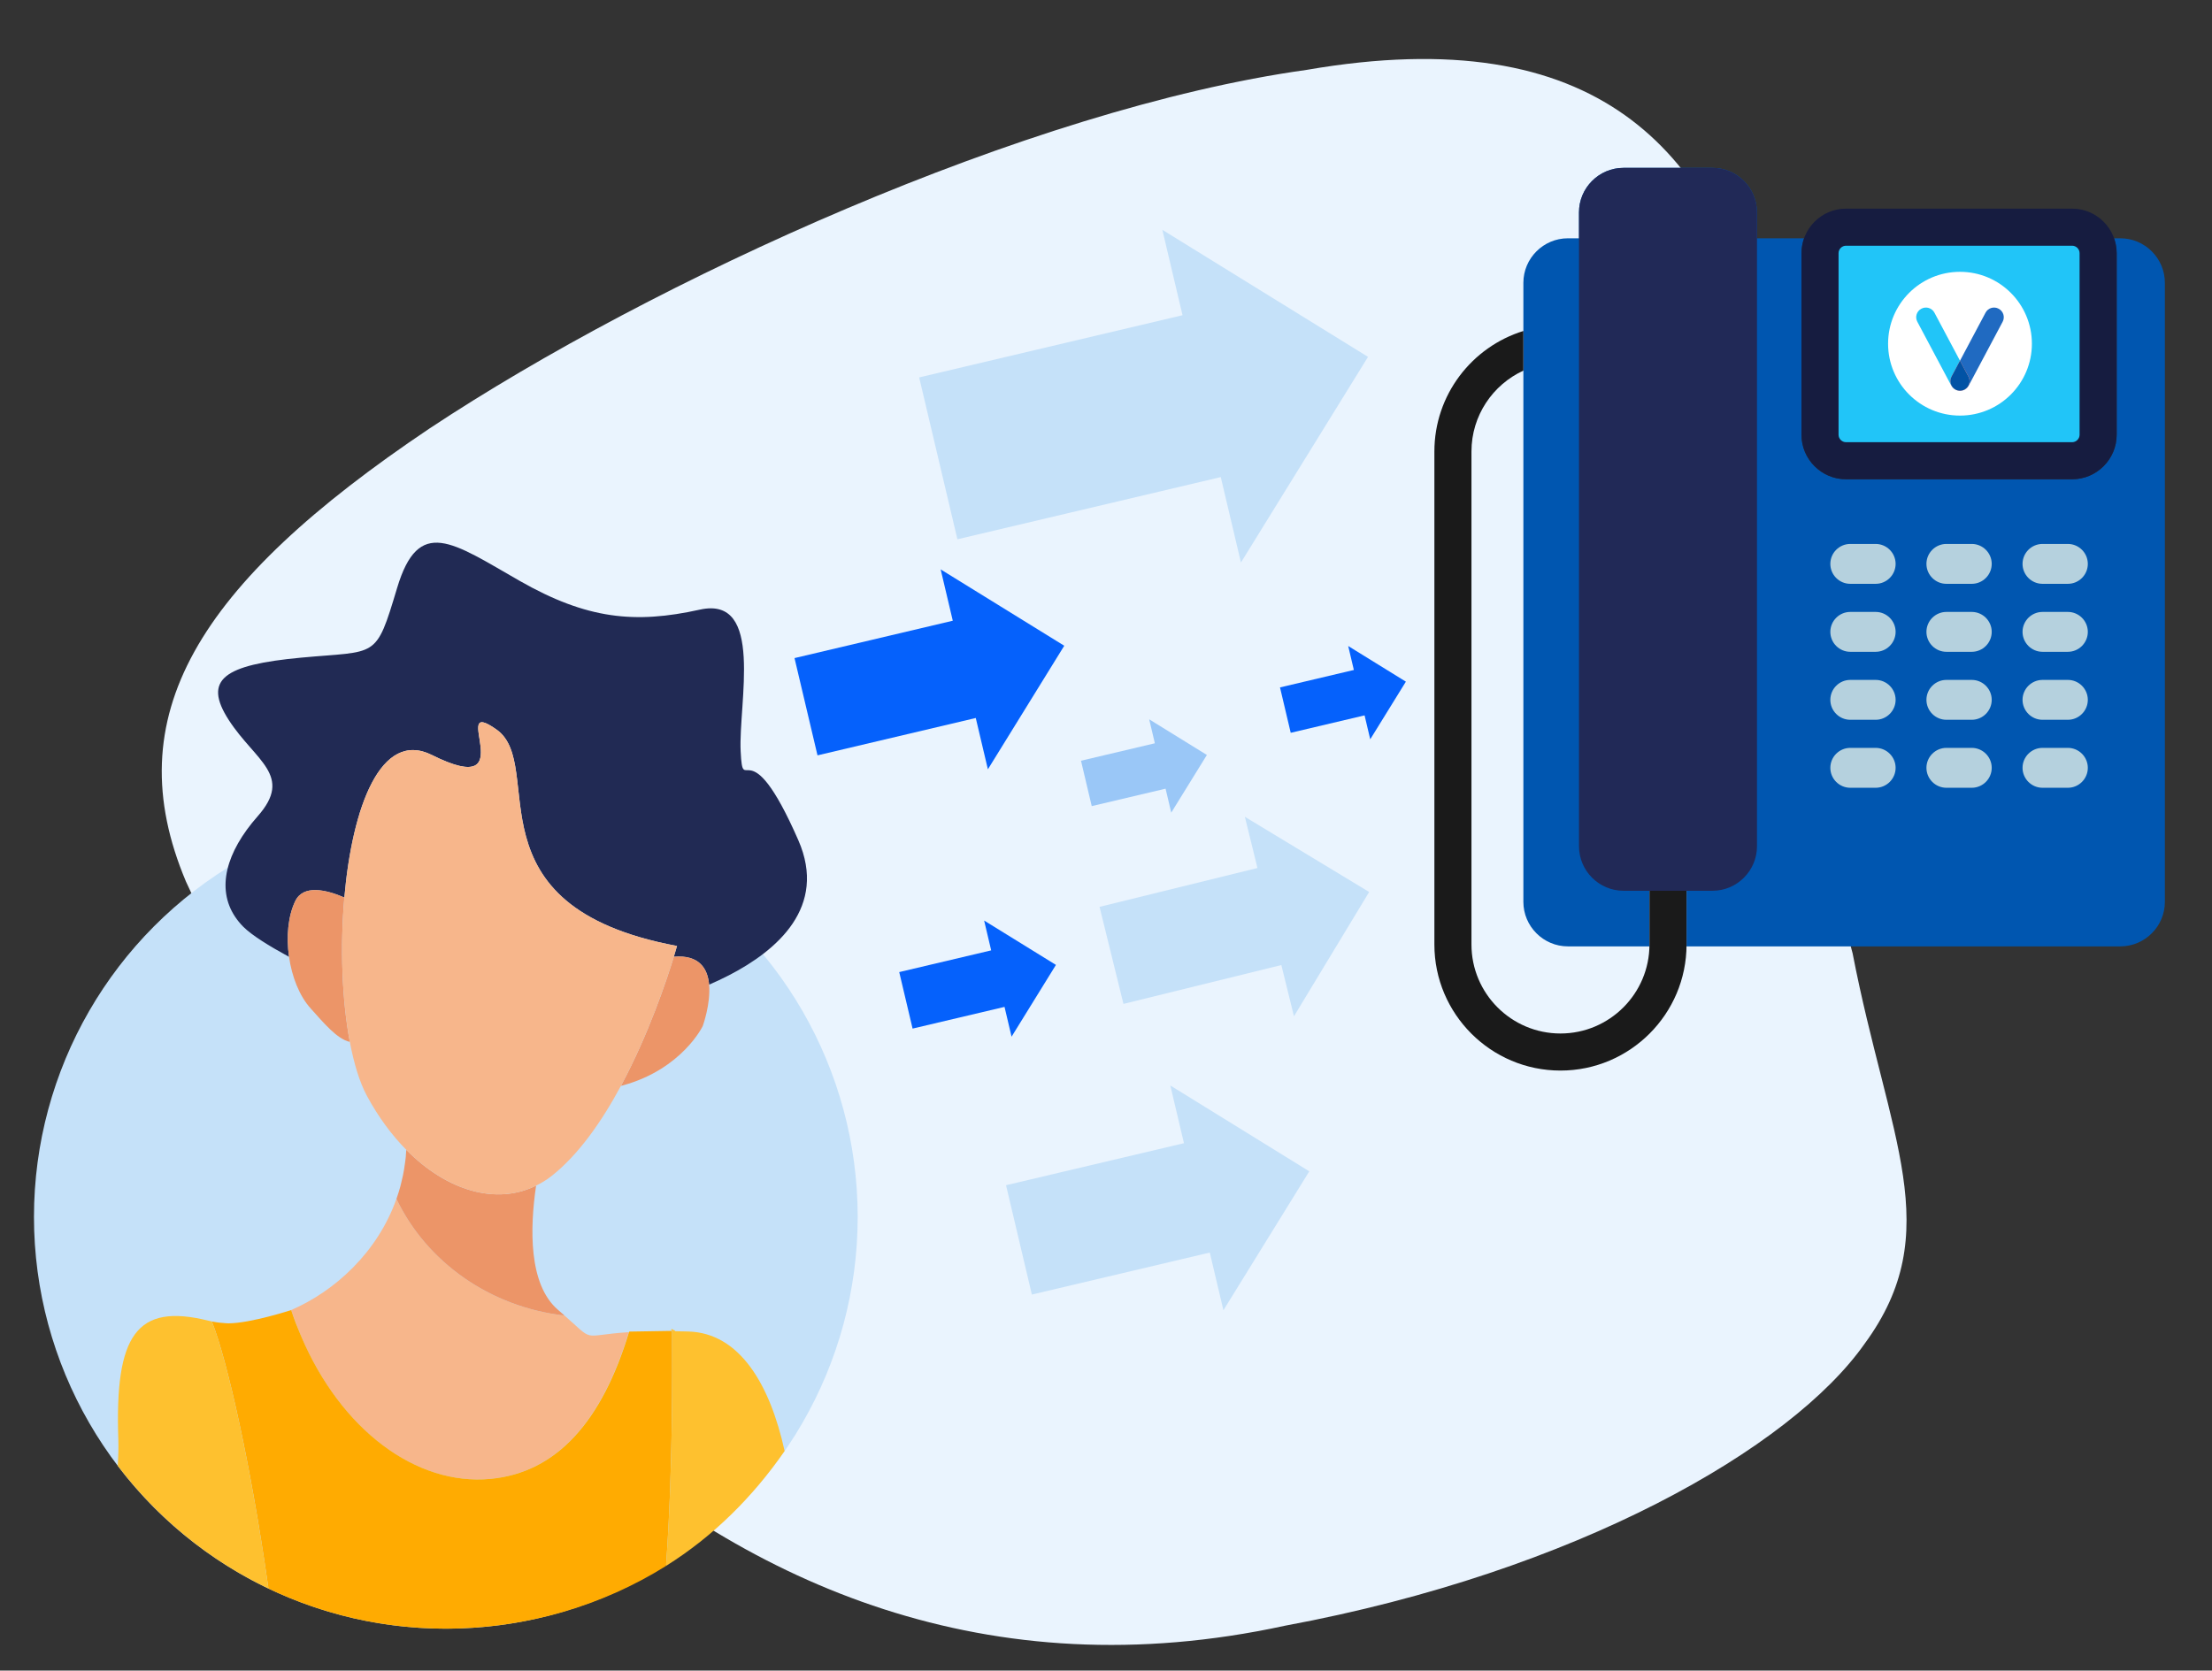 <?xml version="1.0" encoding="utf-8"?>
<!DOCTYPE svg PUBLIC "-//W3C//DTD SVG 1.1//EN" "http://www.w3.org/Graphics/SVG/1.1/DTD/svg11.dtd">
<svg version="1.1" id="Image" xmlns="http://www.w3.org/2000/svg" xmlns:xlink="http://www.w3.org/1999/xlink" x="0px" y="0px"
	 width="513.412px" height="387.837px" viewBox="0 0 513.412 387.837" enable-background="new 0 0 513.412 387.837"
	 xml:space="preserve">
<rect x="0" y="0" width="513.412" height="387.837" fill="#333333" stroke="none"/>
<path fill="#EAF4FE" d="M429.992,221.298c-23.254-82.712,9.175-228.586-126.757-205.069c-64.667,9.021-151.854,48.993-203.52,83.23
	c-54.108,36.32-72.692,66.903-56.557,105.194c34.547,74.865,117.35,202.723,255.095,172.768
	c67.805-12.578,117.558-41.295,134.527-65.459C451.945,285.857,438.311,264.298,429.992,221.298z"/>
<g>
	<g>
		<g>
			<path fill="#0056B0" d="M492.147,55.322h-1.467c0.383,1.079,0.605,2.235,0.605,3.443v42.172c0,5.68-4.648,10.327-10.329,10.327
				h-52.5c-5.68,0-10.327-4.647-10.327-10.327V58.765c0-1.208,0.22-2.364,0.606-3.443h-10.934v-6.024
				c0-5.681-4.648-10.328-10.328-10.328h-20.657c-5.68,0-10.327,4.647-10.327,10.328v6.024h-2.583
				c-5.68,0-10.326,4.647-10.326,10.328v11.191v9.199v123.339c0,5.681,4.646,10.329,10.326,10.329h18.925
				c0.002-0.145,0.011-0.286,0.011-0.431v-12.48h8.605v12.48c0,0.145-0.008,0.286-0.01,0.431h100.709
				c5.679,0,10.327-4.648,10.327-10.329V65.65C502.475,59.97,497.826,55.322,492.147,55.322z"/>
		</g>
		<g>
			<path fill="#212957" d="M397.475,206.797h-20.657c-5.68,0-10.327-4.646-10.327-10.326V49.298c0-5.681,4.647-10.328,10.327-10.328
				h20.657c5.68,0,10.328,4.647,10.328,10.328v147.173C407.803,202.151,403.154,206.797,397.475,206.797z"/>
		</g>
		<g>
			<path fill="#1A1A1A" d="M382.843,206.797v12.48c0,11.391-9.267,20.656-20.655,20.656s-20.656-9.266-20.656-20.656V104.81
				c0-8.319,4.946-15.499,12.05-18.77v-9.199c-11.948,3.684-20.656,14.828-20.656,27.969v114.468
				c0,16.134,13.127,29.261,29.263,29.261c16.135,0,29.261-13.127,29.261-29.261v-12.48H382.843z"/>
		</g>
		<g>
			<g>
				<path fill="#B5D1DE" d="M435.347,126.279h-5.892c-2.546,0-4.628,2.083-4.628,4.629c0,2.546,2.082,4.63,4.628,4.63h5.892
					c2.547,0,4.631-2.083,4.631-4.63C439.978,128.363,437.894,126.279,435.347,126.279z"/>
			</g>
			<g>
				<path fill="#B5D1DE" d="M457.652,126.279h-5.891c-2.547,0-4.63,2.083-4.63,4.629c0,2.546,2.083,4.63,4.63,4.63h5.891
					c2.549,0,4.633-2.083,4.633-4.63C462.285,128.363,460.201,126.279,457.652,126.279z"/>
			</g>
			<g>
				<path fill="#B5D1DE" d="M479.959,126.279h-5.891c-2.546,0-4.63,2.083-4.63,4.629c0,2.546,2.084,4.63,4.63,4.63h5.891
					c2.547,0,4.63-2.083,4.63-4.63C484.589,128.363,482.506,126.279,479.959,126.279z"/>
			</g>
			<g>
				<path fill="#B5D1DE" d="M435.347,142.062h-5.892c-2.546,0-4.628,2.084-4.628,4.629c0,2.545,2.082,4.63,4.628,4.63h5.892
					c2.547,0,4.631-2.084,4.631-4.63C439.978,144.146,437.894,142.062,435.347,142.062z"/>
			</g>
			<g>
				<path fill="#B5D1DE" d="M457.652,142.062h-5.891c-2.547,0-4.63,2.084-4.63,4.629c0,2.545,2.083,4.63,4.63,4.63h5.891
					c2.549,0,4.633-2.084,4.633-4.63C462.285,144.146,460.201,142.062,457.652,142.062z"/>
			</g>
			<g>
				<path fill="#B5D1DE" d="M479.959,142.062h-5.891c-2.546,0-4.63,2.084-4.63,4.629c0,2.545,2.084,4.63,4.63,4.63h5.891
					c2.547,0,4.63-2.084,4.63-4.63C484.589,144.146,482.506,142.062,479.959,142.062z"/>
			</g>
			<g>
				<path fill="#B5D1DE" d="M435.347,157.845h-5.892c-2.546,0-4.628,2.084-4.628,4.627c0,2.547,2.082,4.631,4.628,4.631h5.892
					c2.547,0,4.631-2.084,4.631-4.631C439.978,159.929,437.894,157.845,435.347,157.845z"/>
			</g>
			<g>
				<path fill="#B5D1DE" d="M457.652,157.845h-5.891c-2.547,0-4.63,2.084-4.63,4.627c0,2.547,2.083,4.631,4.63,4.631h5.891
					c2.549,0,4.633-2.084,4.633-4.631C462.285,159.929,460.201,157.845,457.652,157.845z"/>
			</g>
			<g>
				<path fill="#B5D1DE" d="M479.959,157.845h-5.891c-2.546,0-4.63,2.084-4.63,4.627c0,2.547,2.084,4.631,4.63,4.631h5.891
					c2.547,0,4.63-2.084,4.63-4.631C484.589,159.929,482.506,157.845,479.959,157.845z"/>
			</g>
			<g>
				<path fill="#B5D1DE" d="M435.347,173.625h-5.892c-2.546,0-4.628,2.084-4.628,4.631c0,2.545,2.082,4.63,4.628,4.63h5.892
					c2.547,0,4.631-2.084,4.631-4.63C439.978,175.71,437.894,173.625,435.347,173.625z"/>
			</g>
			<g>
				<path fill="#B5D1DE" d="M457.652,173.625h-5.891c-2.547,0-4.63,2.084-4.63,4.631c0,2.545,2.083,4.63,4.63,4.63h5.891
					c2.549,0,4.633-2.084,4.633-4.63C462.285,175.71,460.201,173.625,457.652,173.625z"/>
			</g>
			<g>
				<path fill="#B5D1DE" d="M479.959,173.625h-5.891c-2.546,0-4.63,2.084-4.63,4.631c0,2.545,2.084,4.63,4.63,4.63h5.891
					c2.547,0,4.63-2.084,4.63-4.63C484.589,175.71,482.506,173.625,479.959,173.625z"/>
			</g>
		</g>
		<g>
			<path fill="#161C40" d="M480.957,48.437h-52.5c-5.68,0-10.327,4.648-10.327,10.329v42.172c0,5.68,4.647,10.327,10.327,10.327
				h52.5c5.681,0,10.329-4.647,10.329-10.327V58.765C491.286,53.084,486.638,48.437,480.957,48.437z"/>
		</g>
		<g>
			<path fill="#21C5F8" d="M428.457,102.658h52.5c0.934,0,1.721-0.789,1.721-1.721V58.765c0-0.934-0.787-1.721-1.721-1.721h-52.5
				c-0.932,0-1.721,0.788-1.721,1.721v42.172C426.736,101.869,427.525,102.658,428.457,102.658z"/>
		</g>
	</g>
	<g>
		<circle fill="#FFFFFF" cx="454.919" cy="79.793" r="16.689"/>
		<g>
			<path fill="#21C5F8" d="M453.888,90.435c-1.087-0.578-1.501-1.928-0.922-3.016l1.955-3.672l-5.938-11.164
				c-0.577-1.087-1.927-1.5-3.015-0.922l-0.032,0.018c-1.087,0.578-1.5,1.928-0.92,3.015l7.888,14.836
				c0.407,0.769,1.2,1.198,2.018,1.181c-0.34-0.007-0.684-0.089-1.001-0.259L453.888,90.435z"/>
			<path fill="#206AC1" d="M463.902,71.678l-0.03-0.018c-1.089-0.578-2.439-0.165-3.017,0.922l-5.935,11.164l1.951,3.672
				c0.579,1.087,0.165,2.438-0.922,3.016l-0.032,0.016c-0.317,0.17-0.661,0.252-0.997,0.259c0.813,0.017,1.606-0.413,2.015-1.181
				l7.889-14.837C465.401,73.605,464.99,72.255,463.902,71.678z"/>
			<path opacity="0.5" fill="#FF0000" d="M455.95,90.435c1.087-0.578,1.501-1.928,0.922-3.016l-1.951-3.672l-1.955,3.672
				c-0.579,1.087-0.165,2.438,0.922,3.016l0.032,0.016c0.317,0.17,0.661,0.252,1.001,0.259c0.336-0.007,0.68-0.089,0.997-0.259
				L455.95,90.435z"/>
			<path fill="#0253A5" d="M455.95,90.435c1.087-0.578,1.501-1.928,0.922-3.016l-1.951-3.672l-1.955,3.672
				c-0.579,1.087-0.165,2.438,0.922,3.016l0.032,0.016c0.317,0.17,0.661,0.252,1.001,0.259c0.336-0.007,0.68-0.089,0.997-0.259
				L455.95,90.435z"/>
		</g>
	</g>
</g>
<g>
	<polygon fill="#0561FC" points="247.017,149.913 218.329,132.188 221.144,144.104 184.41,152.78 189.745,175.36 226.478,166.687 
		229.292,178.6 	"/>
	<polygon fill="#C5E1F9" points="303.887,271.933 271.635,252.003 274.8,265.401 233.503,275.154 239.499,300.542 280.796,290.789 
		283.96,304.182 	"/>
	<polygon fill="#C5E1F9" points="317.521,82.849 269.785,53.354 274.468,73.18 213.34,87.618 222.217,125.198 283.344,110.759 
		288.026,130.589 	"/>
	<polygon fill="#C5E1F9" points="317.786,207.079 288.937,189.623 291.86,201.513 255.211,210.533 260.757,233.063 297.406,224.042 
		300.332,235.932 	"/>
	<polygon fill="#0561FC" points="326.308,158.249 312.922,149.977 314.234,155.538 297.092,159.588 299.581,170.125 
		316.724,166.078 318.035,171.636 	"/>
	<polygon fill="#0561FC" points="245.086,224.009 228.421,213.712 230.056,220.635 208.714,225.677 211.813,238.794 
		233.153,233.756 234.787,240.675 	"/>
	<polygon fill="#9AC7F7" points="280.12,175.269 266.732,166.996 268.047,172.558 250.904,176.607 253.392,187.144 270.535,183.097 
		271.849,188.658 	"/>
</g>
<g>
	<circle fill="#C5E1F9" cx="103.478" cy="282.516" r="95.594"/>
	<g>
		<path fill="none" d="M67.574,304.142c0.689,2.07,1.455,4.064,2.277,5.996C69.077,308.209,68.319,306.214,67.574,304.142z"/>
		<path fill="none" d="M62.129,367.557c-3.851-26.883-9.314-51.695-12.969-60.78c-0.271-0.054-0.533-0.105-0.787-0.167
			c0.254,0.062,0.516,0.118,0.787,0.173C52.813,315.864,58.276,340.678,62.129,367.557z"/>
		<path fill="#212A54" d="M68.53,209.193c1.88-3.882,7.128-2.663,11.394-0.835c1.825-20.937,8.46-39.013,20.313-33.081
			c21.756,10.864,3.355-14.225,15.061-5.866c11.708,8.373-7.524,40.999,41.839,50.2c0,0-0.251,0.915-0.736,2.498
			c5.919-0.495,7.857,2.754,8.186,6.485c1.5-0.646,3.067-1.379,4.652-2.199c11.09-5.734,22.852-15.809,16.059-31.326
			c-11.72-26.77-12.833-9.48-13.389-20.631c-0.549-11.151,5.579-36.257-9.483-32.904c-15.058,3.341-26.208,2.228-41.825-6.69
			c-15.613-8.929-23.425-15.06-28.435,1.671c-5.025,16.728-4.477,14.493-22.315,16.168c-17.843,1.668-22.869,5.02-16.736,14.502
			c6.137,9.481,15.073,12.833,6.693,22.314c-7.408,8.4-9.554,16.798-5.288,23.26c0.547,0.83,1.186,1.63,1.947,2.392
			c1.976,1.975,5.974,4.461,10.62,6.984C66.42,217.481,66.848,212.688,68.53,209.193z"/>
		<path fill="#EC9568" d="M79.924,208.358c-4.265-1.828-9.513-3.047-11.394,0.835c-1.682,3.495-2.11,8.288-1.445,12.941
			c0.656,4.591,2.376,9.047,5.017,11.976c2.913,3.23,6.117,7.131,9.094,7.771C79.36,232.162,78.924,219.834,79.924,208.358z"/>
		<path fill="#EC9568" d="M156.401,222.109c-1.605,5.25-5.816,17.952-12.282,29.978c0.186-0.049,0.339-0.074,0.531-0.127
			c13.718-3.816,18.454-13.749,18.454-13.749s1.878-5.131,1.482-9.616C164.258,224.863,162.32,221.614,156.401,222.109z"/>
		<path fill="#F7B68B" d="M113.783,343.335c15.528-1.455,25.929-13.535,32.155-34.064c-11.614,0.751-7.453,2.635-15.576-4.446
			c0.234,0.205,0.458,0.402,0.664,0.593c-17.433-1.995-32.078-12.548-39.009-27.084c0.01-0.023,0.017-0.053,0.024-0.076
			c-4.371,12.423-14.237,21.447-24.467,25.885c0.745,2.072,1.503,4.067,2.277,5.996C79.152,331.999,96.573,344.944,113.783,343.335z
			"/>
		<path fill="#EC9568" d="M131.026,305.417c-0.206-0.19-0.43-0.388-0.664-0.593c-0.266-0.233-0.544-0.476-0.84-0.728
			c-6.886-5.898-6.542-19.026-5.092-28.844c-9.155,4.553-20.646,1.308-30.137-8.323c-0.032,0.561-0.06,1.123-0.113,1.674
			c-0.038,0.392-0.093,0.777-0.142,1.166c-0.076,0.595-0.162,1.186-0.261,1.768c-0.072,0.415-0.146,0.827-0.228,1.236
			c-0.125,0.612-0.267,1.216-0.417,1.814c-0.081,0.32-0.151,0.646-0.239,0.961c-0.256,0.92-0.537,1.823-0.852,2.708
			c-0.007,0.023-0.014,0.053-0.024,0.076C98.948,292.869,113.593,303.422,131.026,305.417z"/>
		<path fill="#F7B68B" d="M124.43,275.253c1.177-0.588,2.33-1.254,3.419-2.102c6.398-4.978,11.858-12.862,16.27-21.064
			c6.466-12.025,10.676-24.728,12.282-29.978c0.485-1.583,0.736-2.498,0.736-2.498c-49.364-9.201-30.132-41.828-41.839-50.2
			c-11.706-8.358,6.695,16.73-15.061,5.866c-11.853-5.932-18.488,12.145-20.313,33.081c-1,11.476-0.563,23.804,1.271,33.522
			c0.958,5.072,2.292,9.433,3.998,12.584c2.652,4.91,5.755,9.07,9.1,12.465C103.784,276.561,115.275,279.806,124.43,275.253z"/>
		<path fill="#FFAB01" d="M156,309.043c0,0,0,0,0-0.004c0-0.002-0.316,0,0.006,0.004c-0.003-0.021-0.205-0.044-0.207-0.064
			c-1.168,0.008-9.718,0.158-9.718,0.158c-0.014,0.047-0.08,0.088-0.093,0.134c-6.226,20.529-16.652,32.609-32.18,34.064
			c-17.21,1.609-34.644-11.336-43.944-33.197c-0.823-1.932-1.595-3.926-2.284-5.996c0,0-9.396,3.066-14.588,3.081
			c-0.185-0.005-0.369-0.018-0.552-0.029c-0.518-0.028-1.032-0.074-1.537-0.135c-0.198-0.025-0.398-0.046-0.594-0.077
			c-0.659-0.097-1.308-0.215-1.935-0.372c0.254,0.062,0.516,0.113,0.787,0.167c3.655,9.085,9.119,33.897,12.969,60.78
			c0.06,0.415,0.117,0.834,0.176,1.249c12.47,5.961,26.43,9.304,41.172,9.304c18.635,0,36.412-5.35,51.114-14.572
			C156.271,339.772,156,317.77,156,309.043z"/>
		<path fill="#FEC12F" d="M182.112,336.856c-3.424-15.534-10.466-27.399-22.348-27.738c-1.112-0.034-2.016-0.053-3.015-0.064
			c-0.169-0.002-0.077-0.238-0.243-0.238c-0.392-0.004-0.212-0.234-0.589-0.234c-0.128,0,0.074,0-0.013,0
			c-0.322,0,0.095,0.456,0.095,0.458c0,0.004,0,0.004,0,0.004c0,8.727,0.271,30.729-1.409,54.494
			C165.611,356.624,174.719,347.533,182.112,336.856z"/>
		<path fill="#FEC12F" d="M49.16,306.782c-0.271-0.055-0.533-0.111-0.787-0.173c-16.728-4.175-21.752,3.343-20.909,27.602
			c0.061,1.745,0.004,3.813-0.116,6.103c9.176,12.066,21.146,21.891,34.958,28.492c-0.059-0.415-0.117-0.834-0.176-1.249
			C58.276,340.678,52.813,315.864,49.16,306.782z"/>
	</g>
</g>
</svg>
